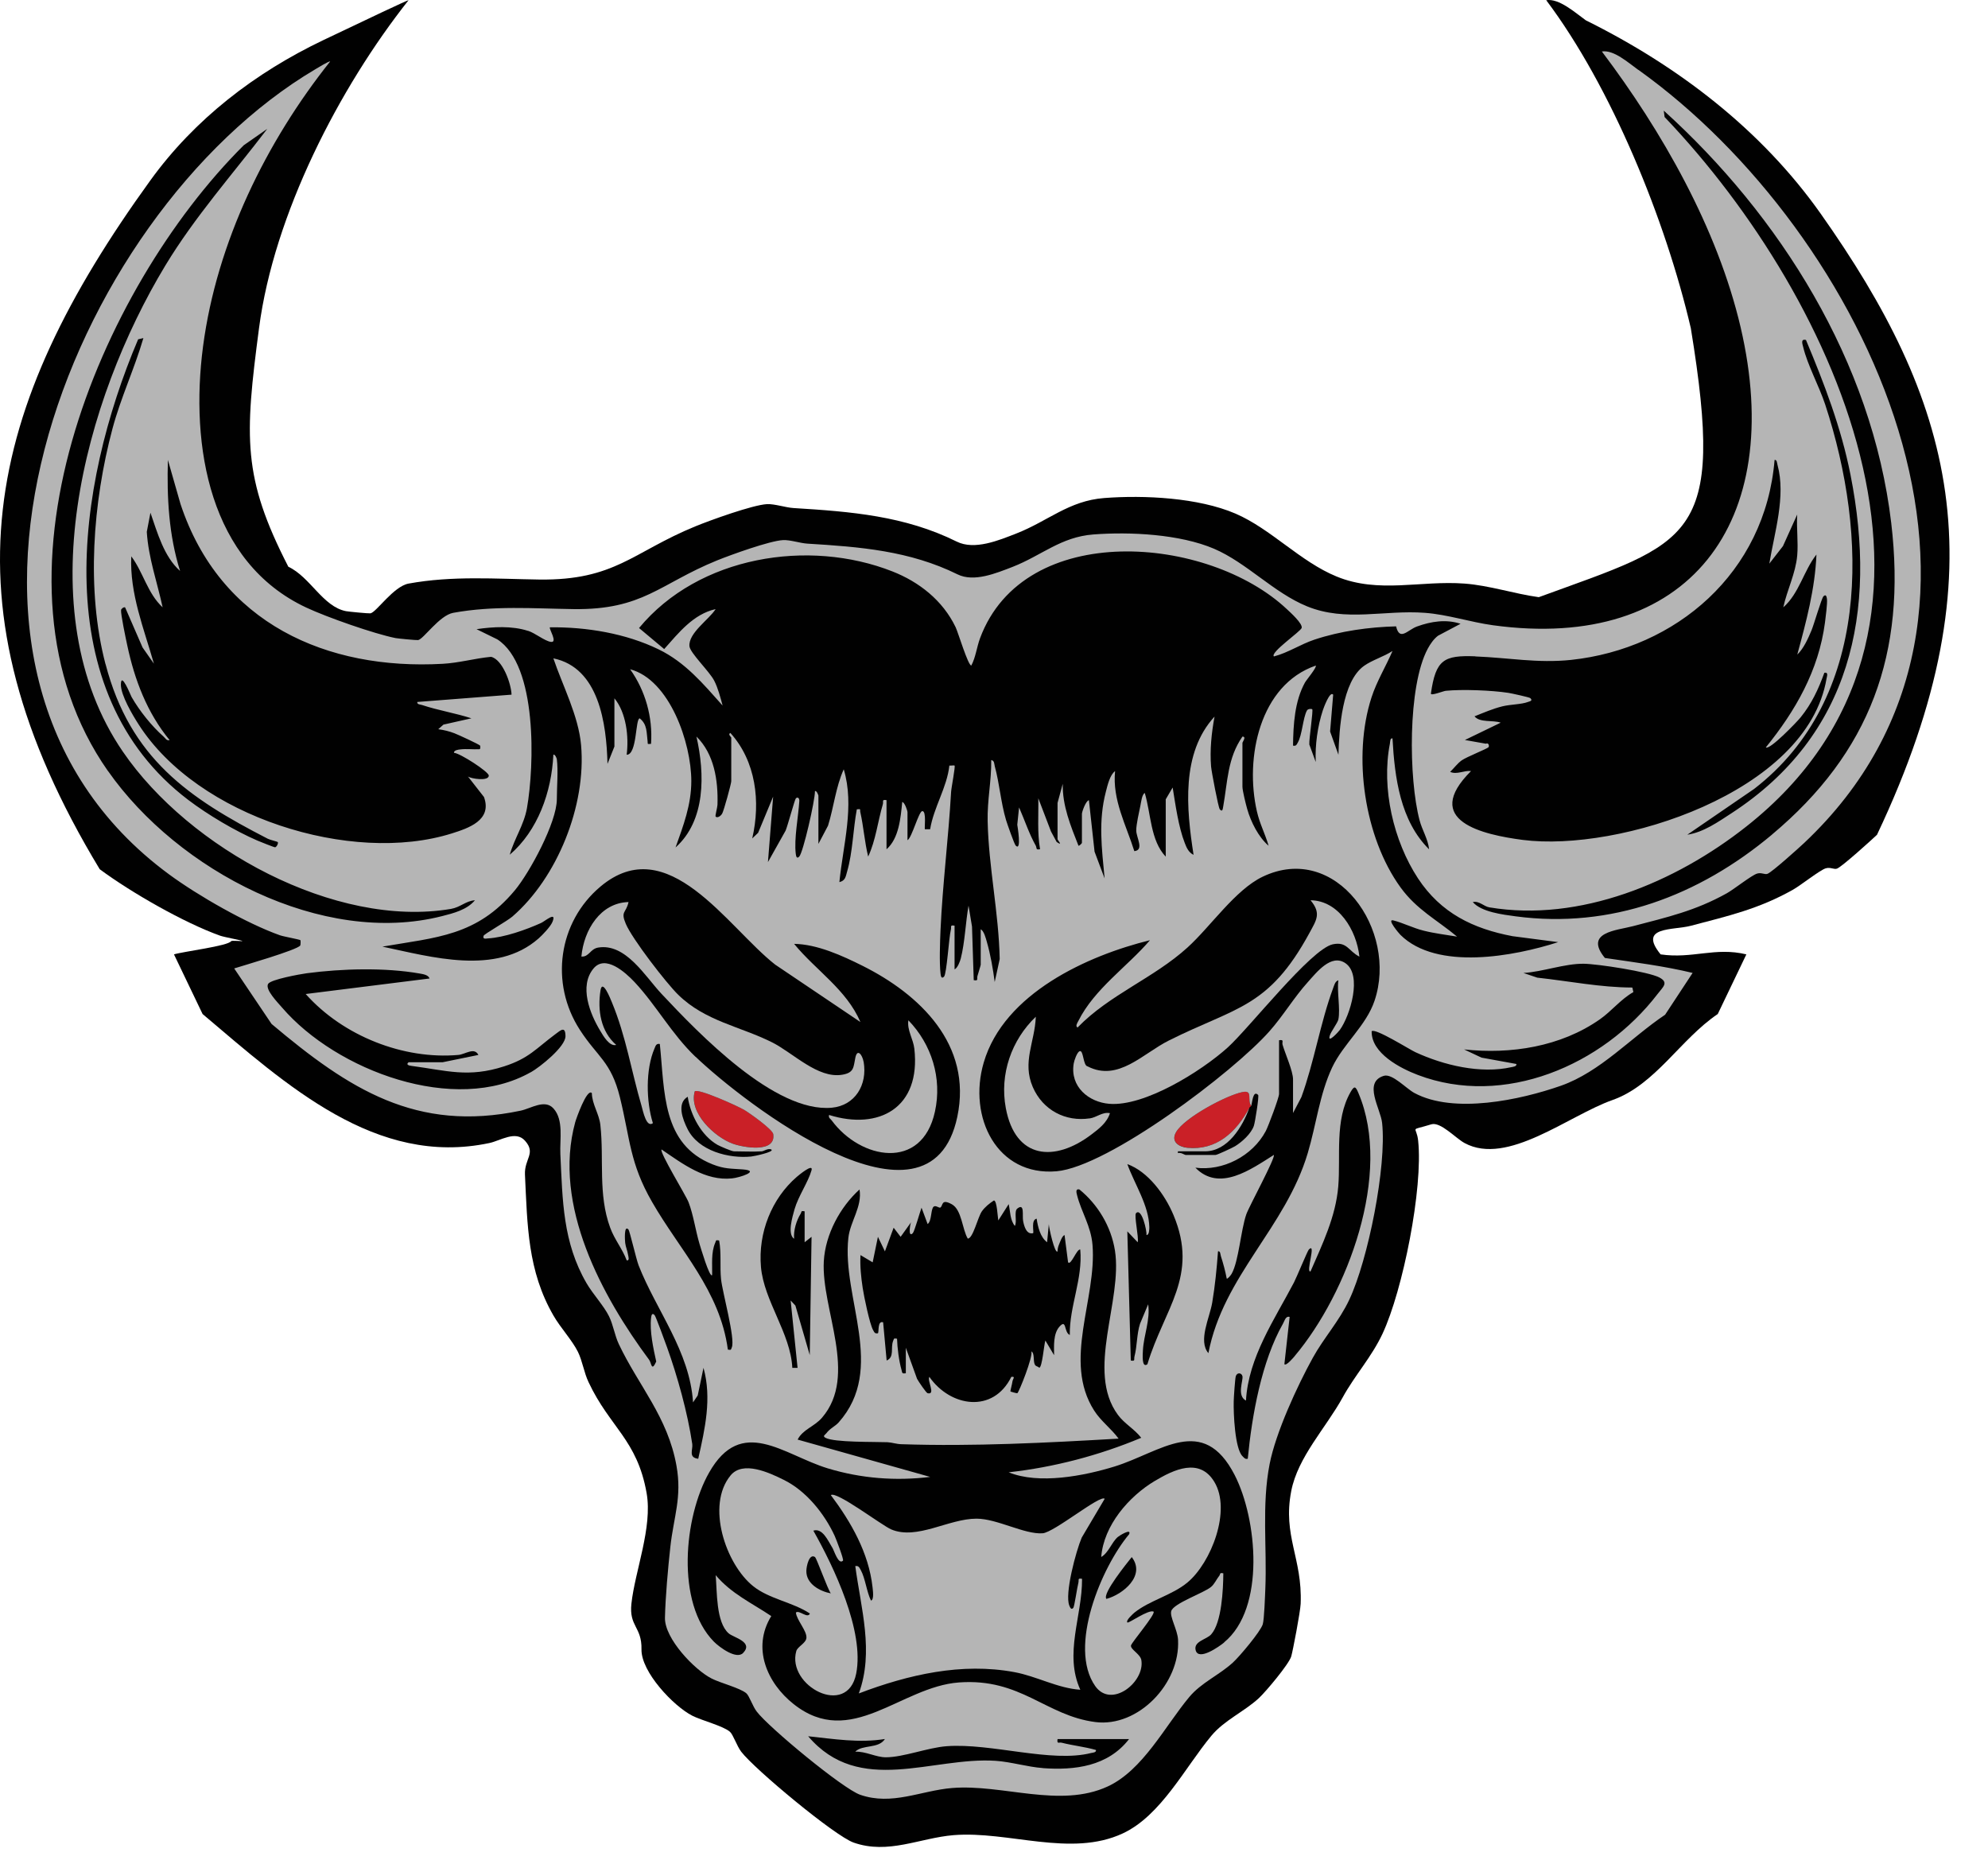 <svg xmlns="http://www.w3.org/2000/svg" version="1.1" xmlns:xlink="http://www.w3.org/1999/xlink" width="31" height="29"><svg width="31" height="29" viewBox="0 0 31 29" fill="none" xmlns="http://www.w3.org/2000/svg">
<path d="M24.111 0.003C24.312 -0.029 24.559 0.195 24.729 0.317C26.166 1.029 27.465 2.021 28.391 3.332C30.412 6.195 31.255 8.826 29.269 13.017C29.174 13.107 28.727 13.511 28.647 13.544C28.598 13.563 28.545 13.518 28.47 13.54C28.379 13.567 28.079 13.806 27.958 13.874C27.421 14.176 26.949 14.282 26.366 14.436C26.09 14.509 25.536 14.441 25.895 14.882C26.392 14.955 26.745 14.764 27.232 14.882L26.786 15.812C26.202 16.206 25.813 16.916 25.145 17.153C24.457 17.396 23.506 18.186 22.838 17.824C22.7 17.75 22.463 17.488 22.319 17.532C21.964 17.642 22.089 17.545 22.114 17.787C22.193 18.527 21.876 20.119 21.558 20.798C21.388 21.161 21.124 21.449 20.938 21.789C20.675 22.267 20.238 22.718 20.135 23.251C19.999 23.95 20.311 24.299 20.282 25.007C20.277 25.132 20.16 25.744 20.135 25.829C20.097 25.953 19.739 26.378 19.631 26.479C19.4 26.692 19.092 26.823 18.89 27.066C18.477 27.562 18.105 28.312 17.506 28.59C16.696 28.966 15.726 28.547 14.87 28.616C14.341 28.66 13.851 28.922 13.311 28.732C13.016 28.628 11.764 27.586 11.558 27.315C11.49 27.226 11.432 27.047 11.382 27.004C11.275 26.912 10.943 26.829 10.794 26.753C10.503 26.604 9.996 26.072 10.003 25.719C10.01 25.365 9.807 25.364 9.846 25.007C9.901 24.497 10.178 23.817 10.083 23.282C9.936 22.449 9.509 22.258 9.178 21.553C9.106 21.402 9.083 21.224 9.011 21.078C8.922 20.899 8.739 20.703 8.631 20.515C8.227 19.817 8.224 19.111 8.186 18.316C8.175 18.069 8.363 17.984 8.186 17.787C8.04 17.623 7.805 17.787 7.63 17.824C5.862 18.198 4.471 16.922 3.159 15.812L2.713 14.882C2.857 14.837 3.56 14.751 3.605 14.675C3.612 14.663 3.785 14.678 3.782 14.675C3.77 14.662 3.5 14.614 3.434 14.591C2.873 14.391 2.046 13.918 1.555 13.554C-0.969 9.382 -0.215 6.354 2.343 2.815C3.035 1.857 3.978 1.133 5.045 0.624C5.725 0.299 6.364 -0.003 6.371 0.003C5.29 1.369 4.271 3.341 4.039 5.118C3.815 6.821 3.779 7.442 4.496 8.837C4.841 9 5.033 9.459 5.395 9.53C5.436 9.538 5.749 9.568 5.776 9.564C5.868 9.549 6.135 9.144 6.371 9.1C7.055 8.975 7.727 9.027 8.41 9.037C9.592 9.052 9.865 8.608 10.842 8.208C11.076 8.112 11.737 7.873 11.961 7.861C12.079 7.856 12.25 7.914 12.372 7.922C13.266 7.977 14.107 8.043 14.918 8.445C15.197 8.584 15.575 8.426 15.853 8.317C16.343 8.125 16.668 7.808 17.219 7.766C17.843 7.718 18.686 7.76 19.266 8.009C19.82 8.248 20.277 8.759 20.843 8.99C21.501 9.26 22.152 9.048 22.838 9.1C23.225 9.129 23.611 9.259 23.995 9.312C26.366 8.445 26.91 8.445 26.366 5.118C25.973 3.431 25.127 1.354 24.111 0.003Z" fill="#010101"></path>
<path d="M11.424 17.833C11.588 17.892 12.101 17.986 12.059 17.684C12.049 17.611 11.688 17.356 11.603 17.305C11.505 17.247 10.888 16.968 10.835 17.018C10.737 17.355 11.148 17.732 11.424 17.833Z" fill="#CA2027"></path>
<path d="M19.511 17.243C19.442 17.15 19.548 16.994 19.374 17.028C19.127 17.077 18.467 17.429 18.34 17.653C18.254 17.805 18.385 17.884 18.517 17.897C18.969 17.942 19.277 17.658 19.484 17.271C19.487 17.262 19.508 17.253 19.511 17.243V17.243Z" fill="#CA2027"></path>
<path d="M25.547 1.09C25.391 0.978 25.164 0.773 24.979 0.803C25.913 2.04 26.78 3.556 27.142 5.101C27.856 8.157 26.329 10.167 23.283 9.75C22.929 9.702 22.574 9.582 22.218 9.556C21.587 9.508 20.988 9.702 20.382 9.455C19.862 9.243 19.442 8.776 18.932 8.557C18.398 8.329 17.622 8.29 17.049 8.334C16.541 8.373 16.242 8.663 15.791 8.839C15.535 8.938 15.188 9.083 14.931 8.956C14.185 8.588 13.411 8.527 12.589 8.477C12.476 8.47 12.319 8.416 12.211 8.422C12.004 8.432 11.396 8.652 11.181 8.739C10.282 9.105 10.03 9.512 8.943 9.498C8.315 9.489 7.697 9.441 7.067 9.556C6.851 9.596 6.604 9.967 6.52 9.981C6.495 9.985 6.207 9.957 6.169 9.95C5.836 9.884 5.093 9.623 4.776 9.474C3.268 8.768 2.961 6.962 3.166 5.403C3.38 3.776 4.153 2.209 5.148 0.959C5.134 0.947 4.955 1.058 4.922 1.077C1.058 3.357 -1.725 10.424 2.636 13.634C3.088 13.967 3.849 14.401 4.365 14.584C4.425 14.605 4.674 14.649 4.685 14.661C4.688 14.664 4.689 14.732 4.682 14.743C4.641 14.812 3.784 15.059 3.652 15.101L4.235 15.967C5.442 16.984 6.492 17.661 8.119 17.319C8.28 17.285 8.496 17.134 8.631 17.285C8.793 17.465 8.727 17.769 8.738 17.995C8.773 18.723 8.775 19.369 9.146 20.009C9.246 20.181 9.415 20.36 9.496 20.524C9.563 20.658 9.584 20.821 9.65 20.96C9.955 21.605 10.414 22.095 10.549 22.858C10.637 23.348 10.504 23.655 10.453 24.122C10.417 24.449 10.376 24.904 10.369 25.228C10.363 25.551 10.829 26.038 11.097 26.174C11.233 26.244 11.539 26.32 11.638 26.404C11.684 26.443 11.737 26.608 11.8 26.689C11.989 26.938 13.141 27.891 13.412 27.986C13.909 28.16 14.36 27.921 14.847 27.881C15.634 27.817 16.527 28.201 17.273 27.857C17.823 27.602 18.166 26.916 18.546 26.461C18.732 26.238 19.014 26.119 19.227 25.923C19.327 25.832 19.656 25.442 19.691 25.328C19.714 25.25 19.726 24.889 19.731 24.774C19.758 24.126 19.673 23.47 19.798 22.829C19.893 22.341 20.228 21.613 20.47 21.175C20.641 20.864 20.884 20.6 21.04 20.267C21.333 19.646 21.625 18.189 21.552 17.51C21.529 17.289 21.251 16.876 21.578 16.776C21.71 16.735 21.928 16.975 22.055 17.043C22.67 17.375 23.708 17.152 24.341 16.93C24.956 16.713 25.427 16.184 25.965 15.823L26.394 15.171C25.946 15.063 25.483 15.005 25.026 14.938C24.696 14.535 25.21 14.509 25.464 14.442C26.001 14.301 26.435 14.204 26.929 13.928C27.041 13.865 27.316 13.646 27.4 13.622C27.469 13.601 27.518 13.643 27.563 13.625C27.637 13.595 28.048 13.225 28.135 13.143C31.968 9.533 29.076 3.609 25.548 1.089L25.547 1.09ZM23.006 10.236C23.517 10.255 23.975 10.345 24.499 10.29C26.131 10.116 27.526 8.937 27.672 7.172C27.711 7.166 27.709 7.222 27.718 7.251C27.851 7.738 27.669 8.307 27.59 8.789L27.803 8.515L28.025 8.023C28.012 8.23 28.043 8.458 28.025 8.662C28 8.943 27.867 9.198 27.808 9.47C28.055 9.255 28.128 8.895 28.325 8.647C28.303 9.18 28.165 9.697 28.026 10.207C28.125 10.114 28.195 9.956 28.248 9.829C28.284 9.744 28.404 9.33 28.434 9.299C28.473 9.26 28.484 9.302 28.489 9.342C28.497 9.412 28.468 9.624 28.458 9.707C28.359 10.458 27.996 11.086 27.536 11.654C27.593 11.703 28.025 11.253 28.079 11.185C28.251 10.972 28.354 10.75 28.448 10.491C28.515 10.478 28.489 10.543 28.482 10.583C28.179 12.365 25.233 13.289 23.745 13.097C23.125 13.016 22.157 12.8 22.939 12.023C22.83 12.01 22.718 12.084 22.613 12.036C22.674 11.978 22.724 11.906 22.794 11.856C22.869 11.803 23.186 11.678 23.211 11.652C23.225 11.637 23.216 11.575 23.17 11.597L22.843 11.539L23.401 11.269C23.283 11.225 23.076 11.273 22.993 11.17C23.136 11.113 23.278 11.051 23.428 11.014C23.553 10.983 23.724 10.985 23.826 10.946C23.854 10.935 23.907 10.929 23.863 10.886C23.851 10.873 23.563 10.81 23.521 10.804C23.26 10.764 22.804 10.746 22.544 10.772C22.506 10.776 22.311 10.855 22.313 10.815C22.388 10.284 22.516 10.216 23.006 10.234V10.236ZM28.161 5.3C28.446 5.981 28.71 6.666 28.855 7.399C29.283 9.556 28.854 11.472 27.006 12.677C26.792 12.816 26.565 12.978 26.311 13.016L27.353 12.302C29.172 10.897 29.134 8.353 28.461 6.307C28.368 6.025 28.184 5.688 28.119 5.415C28.105 5.36 28.076 5.281 28.161 5.301V5.3ZM8.236 9.837C8.345 9.872 8.493 9.995 8.589 10.009C8.704 10.027 8.555 9.801 8.575 9.782C9.141 9.775 9.757 9.876 10.271 10.126C10.687 10.329 10.962 10.659 11.268 11.002C11.233 10.873 11.197 10.731 11.137 10.614C11.063 10.469 10.762 10.184 10.751 10.077C10.732 9.871 11.059 9.659 11.159 9.498C10.812 9.576 10.585 9.865 10.357 10.121L9.965 9.793C10.896 8.669 12.611 8.397 13.915 8.91C14.33 9.073 14.7 9.36 14.902 9.781C14.941 9.863 15.095 10.377 15.146 10.378C15.215 10.248 15.23 10.095 15.282 9.953C15.971 8.102 18.844 8.347 20.068 9.5C20.123 9.551 20.314 9.723 20.298 9.791C20.284 9.846 19.8 10.176 19.865 10.236C20.087 10.178 20.28 10.046 20.497 9.974C20.903 9.839 21.35 9.778 21.77 9.767C21.826 10.004 21.95 9.822 22.096 9.769C22.314 9.69 22.55 9.652 22.775 9.727L22.424 9.913C22.358 9.963 22.303 10.042 22.264 10.115C21.948 10.701 21.966 12.148 22.136 12.79C22.177 12.947 22.267 13.081 22.285 13.244C21.836 12.8 21.748 12.13 21.714 11.514C21.674 11.506 21.679 11.568 21.673 11.598C21.538 12.292 21.73 13.115 22.111 13.696C22.469 14.24 22.973 14.482 23.585 14.598L24.298 14.691C23.616 14.911 22.406 15.141 21.837 14.577C21.815 14.555 21.619 14.325 21.726 14.352C21.873 14.388 22.039 14.473 22.199 14.512C22.369 14.555 22.548 14.576 22.721 14.605C22.404 14.341 22.09 14.184 21.839 13.837C21.276 13.06 21.088 11.793 21.387 10.874C21.469 10.621 21.61 10.394 21.714 10.151C21.582 10.238 21.396 10.293 21.27 10.383C20.925 10.63 20.883 11.37 20.871 11.769L20.741 11.407L20.789 10.832C20.736 10.768 20.637 11.049 20.628 11.075C20.546 11.325 20.505 11.617 20.517 11.882L20.417 11.609C20.411 11.522 20.481 11.079 20.462 11.059C20.455 11.052 20.396 11.049 20.38 11.079C20.317 11.194 20.306 11.46 20.238 11.578C20.218 11.614 20.21 11.637 20.163 11.627C20.167 11.299 20.188 10.934 20.349 10.643C20.372 10.602 20.54 10.402 20.517 10.379C19.645 10.679 19.407 11.815 19.6 12.654C19.646 12.853 19.727 12.998 19.782 13.188C19.625 13.055 19.505 12.816 19.448 12.614C19.427 12.54 19.374 12.329 19.374 12.266V11.585C19.374 11.569 19.442 11.486 19.374 11.486C19.14 11.823 19.144 12.186 19.074 12.577C19.067 12.614 19.064 12.669 19.021 12.62C18.998 12.595 18.891 12.027 18.885 11.953C18.864 11.692 18.892 11.429 18.939 11.174C18.415 11.744 18.5 12.611 18.612 13.33C18.536 13.293 18.504 13.222 18.475 13.146C18.376 12.893 18.33 12.55 18.286 12.28L18.178 12.464V13.358C17.939 13.108 17.948 12.689 17.851 12.365C17.806 12.389 17.794 12.511 17.783 12.562C17.762 12.664 17.718 12.855 17.718 12.949C17.718 13.059 17.847 13.256 17.688 13.272C17.56 12.863 17.343 12.472 17.388 12.024C17.307 12.084 17.271 12.243 17.245 12.343C17.124 12.806 17.181 13.229 17.225 13.698L17.068 13.28L16.98 12.478C16.931 12.487 16.871 12.66 16.871 12.691V13.144C16.871 13.15 16.828 13.195 16.817 13.187C16.696 12.879 16.565 12.565 16.572 12.222L16.491 12.52V13.087C16.491 13.098 16.585 13.203 16.477 13.129L16.389 12.966L16.191 12.448C16.196 12.713 16.173 12.981 16.218 13.242C16.145 13.257 16.171 13.223 16.151 13.186C16.048 13.004 15.976 12.783 15.891 12.59L15.863 12.86C15.866 12.88 15.934 13.283 15.838 13.185C15.817 13.164 15.705 12.845 15.688 12.788C15.606 12.513 15.586 12.216 15.512 11.949C15.502 11.911 15.509 11.861 15.457 11.852C15.461 12.179 15.394 12.472 15.401 12.804C15.416 13.52 15.575 14.237 15.589 14.955L15.511 15.313C15.485 15.112 15.445 14.883 15.389 14.689C15.373 14.633 15.345 14.519 15.293 14.49V15.043C15.293 15.053 15.251 15.187 15.242 15.219C15.229 15.265 15.264 15.298 15.184 15.284L15.157 14.448L15.103 14.122C15.057 14.381 15.046 14.696 14.982 14.946C14.97 14.992 14.931 15.097 14.885 15.115V14.434C14.807 14.421 14.84 14.451 14.827 14.5C14.797 14.617 14.763 15.185 14.721 15.229C14.682 15.268 14.672 15.226 14.667 15.187C14.646 15.013 14.658 14.689 14.666 14.504C14.698 13.789 14.79 13.069 14.831 12.349C14.835 12.281 14.9 11.951 14.885 11.938C14.877 11.931 14.826 11.941 14.804 11.938C14.767 12.279 14.56 12.588 14.504 12.931H14.423C14.411 12.919 14.451 12.646 14.382 12.648C14.327 12.649 14.222 13.059 14.151 13.102V12.662C14.151 12.645 14.108 12.509 14.069 12.506C14.044 12.756 14.018 13.074 13.824 13.243V12.477C13.745 12.463 13.78 12.497 13.766 12.544C13.687 12.812 13.657 13.101 13.538 13.357C13.482 13.13 13.466 12.89 13.415 12.662C13.406 12.618 13.433 12.613 13.361 12.62C13.303 12.927 13.297 13.288 13.211 13.585C13.187 13.669 13.183 13.733 13.089 13.755C13.146 13.176 13.329 12.568 13.157 11.996C13.033 12.269 13.002 12.586 12.912 12.875L12.762 13.159V12.407C12.762 12.402 12.736 12.324 12.708 12.336C12.71 12.482 12.524 13.293 12.463 13.357C12.424 13.397 12.414 13.354 12.409 13.315C12.38 13.077 12.449 12.739 12.464 12.491C12.467 12.443 12.436 12.422 12.41 12.45C12.392 12.468 12.284 12.871 12.251 12.951L11.975 13.443L12.056 12.422L11.822 12.986L11.73 13.074C11.863 12.499 11.787 11.869 11.389 11.429C11.345 11.45 11.403 11.494 11.403 11.5V12.181C11.403 12.221 11.286 12.644 11.262 12.685C11.239 12.727 11.185 12.76 11.159 12.733C11.149 12.724 11.186 12.592 11.188 12.55C11.2 12.169 11.137 11.756 10.86 11.485C10.993 12.068 11.005 12.795 10.534 13.215C10.655 12.877 10.78 12.551 10.78 12.18C10.78 11.583 10.442 10.6 9.826 10.436C10.063 10.769 10.181 11.182 10.152 11.599C10.085 11.604 10.105 11.606 10.098 11.556C10.081 11.425 10.095 11.297 9.976 11.202C9.906 11.202 9.937 11.77 9.772 11.769C9.808 11.486 9.765 11.113 9.581 10.889V11.641L9.473 11.911C9.457 11.279 9.339 10.412 8.629 10.266C8.773 10.692 9.021 11.162 9.061 11.617C9.145 12.562 8.688 13.689 7.989 14.293C7.909 14.362 7.549 14.565 7.541 14.592C7.524 14.649 7.573 14.636 7.608 14.633C7.865 14.618 8.201 14.499 8.438 14.392C8.494 14.367 8.689 14.198 8.614 14.377C8.585 14.448 8.458 14.582 8.398 14.634C7.736 15.217 6.723 14.921 5.963 14.761C6.806 14.616 7.436 14.596 8.03 13.881C8.261 13.603 8.683 12.822 8.683 12.463C8.683 12.279 8.706 12.011 8.683 11.839C8.682 11.828 8.657 11.758 8.629 11.768C8.601 12.351 8.387 12.952 7.949 13.328C8.02 13.076 8.171 12.863 8.217 12.602C8.334 11.94 8.381 10.373 7.755 9.97L7.431 9.811C7.687 9.773 7.985 9.756 8.235 9.838L8.236 9.837ZM19.864 18.009C19.507 18.234 19.014 18.592 18.64 18.208C19.067 18.265 19.53 18.028 19.738 17.637C19.777 17.563 19.945 17.116 19.945 17.058V16.221C20.031 16.206 19.987 16.248 20 16.291C20.042 16.435 20.163 16.701 20.163 16.831V17.356L20.293 17.108C20.49 16.57 20.59 15.944 20.787 15.412C20.805 15.366 20.817 15.302 20.87 15.286C20.846 15.464 20.903 15.73 20.87 15.896C20.859 15.95 20.753 16.087 20.735 16.151C20.697 16.283 20.875 16.085 20.892 16.061C21.053 15.84 21.249 15.2 20.978 15.018C20.758 14.87 20.535 15.157 20.394 15.314C20.179 15.552 20.009 15.84 19.796 16.08C19.232 16.719 17.283 18.192 16.476 18.264C15.547 18.345 15.089 17.421 15.34 16.568C15.656 15.488 16.964 14.899 17.932 14.661C17.58 15.073 17.065 15.419 16.815 15.921C16.801 15.948 16.764 16.002 16.803 16.022C17.303 15.507 17.991 15.253 18.517 14.775C18.879 14.447 19.26 13.877 19.689 13.671C20.834 13.123 21.804 14.509 21.434 15.605C21.303 15.995 20.948 16.275 20.773 16.645C20.577 17.062 20.524 17.541 20.393 17.979C20.047 19.144 19.076 19.892 18.843 21.1C18.679 20.907 18.863 20.55 18.903 20.311C18.947 20.048 18.974 19.777 18.993 19.512C19.032 19.505 19.029 19.561 19.039 19.591C19.075 19.702 19.107 19.821 19.129 19.937C19.141 19.949 19.195 19.883 19.206 19.862C19.316 19.668 19.348 19.186 19.434 18.936C19.478 18.81 19.895 18.048 19.863 18.008L19.864 18.009ZM17.905 20.336L17.777 20.642C17.725 20.804 17.733 20.988 17.691 21.15C17.678 21.199 17.71 21.229 17.633 21.215L17.579 19.201L17.741 19.371C17.761 19.296 17.681 18.951 17.715 18.917C17.804 18.827 17.885 19.194 17.878 19.258C17.921 19.262 17.922 19.163 17.922 19.136C17.915 18.794 17.691 18.464 17.579 18.152C17.902 18.27 18.164 18.625 18.299 18.947C18.698 19.899 18.153 20.406 17.892 21.273C17.799 21.341 17.82 21.111 17.822 21.059C17.834 20.821 17.939 20.583 17.904 20.337L17.905 20.336ZM18.368 17.981V17.953H18.79C19.146 17.953 19.377 17.567 19.483 17.272C19.276 17.658 18.968 17.941 18.516 17.898C18.385 17.885 18.253 17.805 18.339 17.654C18.467 17.429 19.126 17.078 19.374 17.029C19.547 16.994 19.441 17.15 19.511 17.244C19.528 17.19 19.538 16.992 19.619 17.074C19.636 17.091 19.571 17.502 19.552 17.556C19.509 17.68 19.366 17.808 19.258 17.874C19.216 17.899 18.979 18.01 18.953 18.01H18.491C18.471 18.01 18.411 17.964 18.369 17.981L18.368 17.981ZM16.436 21.13L16.301 20.903C16.279 20.968 16.252 21.325 16.205 21.328C16.184 21.303 16.154 21.311 16.137 21.279C16.107 21.223 16.137 21.101 16.083 21.073C16.11 21.158 15.891 21.705 15.864 21.725C15.858 21.729 15.759 21.701 15.756 21.697C15.752 21.691 15.782 21.586 15.787 21.545C15.792 21.501 15.842 21.461 15.77 21.47C15.487 22.043 14.821 21.941 14.492 21.47C14.453 21.527 14.597 21.755 14.465 21.725C14.443 21.721 14.32 21.538 14.3 21.5L14.125 21.016V21.413C14.062 21.424 14.071 21.408 14.057 21.358C14.017 21.217 13.993 21.021 13.988 20.875C13.934 20.867 13.944 20.869 13.927 20.91C13.884 21.016 13.952 21.162 13.826 21.215L13.771 20.619C13.68 20.59 13.709 20.77 13.69 20.79C13.642 20.799 13.635 20.777 13.615 20.741C13.561 20.647 13.472 20.214 13.453 20.087C13.427 19.917 13.409 19.744 13.418 19.571L13.608 19.684L13.69 19.286L13.799 19.513L13.935 19.144L14.044 19.286L14.207 19.059C14.193 19.081 14.155 19.308 14.234 19.229C14.26 19.202 14.346 18.895 14.37 18.832L14.465 19.087C14.533 19.037 14.511 18.853 14.56 18.815C14.592 18.79 14.646 18.843 14.665 18.829C14.708 18.797 14.675 18.687 14.843 18.779C14.998 18.865 15.004 19.168 15.091 19.314C15.173 19.313 15.246 18.983 15.31 18.89C15.358 18.821 15.43 18.764 15.499 18.719C15.547 18.722 15.557 18.977 15.567 19.031L15.729 18.776C15.754 18.887 15.75 19.026 15.825 19.116C15.864 19.051 15.807 18.889 15.864 18.845C15.982 18.754 15.938 18.954 15.954 19.038C15.97 19.125 16.008 19.255 16.11 19.229C16.126 19.213 16.073 19.021 16.165 19.003C16.184 19.132 16.221 19.29 16.328 19.371L16.355 19.088C16.354 19.134 16.448 19.56 16.491 19.513C16.491 19.476 16.499 19.442 16.513 19.408C16.53 19.367 16.561 19.273 16.6 19.258L16.655 19.683C16.7 19.742 16.789 19.472 16.845 19.484C16.887 19.941 16.675 20.366 16.682 20.817C16.587 20.776 16.636 20.555 16.519 20.689C16.422 20.8 16.436 20.991 16.437 21.129L16.436 21.13ZM12.383 19.314C12.372 19.186 12.419 19.031 12.485 18.926C12.503 18.898 12.482 18.875 12.547 18.889V19.371L12.655 19.286L12.627 21.13L12.403 20.358L12.329 20.279L12.437 21.33H12.355C12.329 20.79 11.912 20.286 11.866 19.755C11.82 19.223 12.033 18.69 12.424 18.352C12.444 18.335 12.69 18.127 12.654 18.251C12.6 18.438 12.449 18.651 12.39 18.855C12.357 18.973 12.275 19.243 12.382 19.316L12.383 19.314ZM11.188 17.852C11.232 17.876 11.41 17.953 11.445 17.953C11.587 17.953 11.74 17.962 11.88 17.953C11.911 17.951 11.975 17.901 12.029 17.925C12.079 17.963 11.751 18.031 11.714 18.034C11.368 18.069 10.891 17.949 10.72 17.603C10.647 17.456 10.548 17.204 10.724 17.102C10.768 17.39 10.937 17.708 11.188 17.852ZM10.834 17.018C10.888 16.969 11.504 17.247 11.603 17.306C11.688 17.356 12.048 17.611 12.058 17.685C12.101 17.986 11.587 17.893 11.424 17.833C11.147 17.732 10.737 17.355 10.834 17.018ZM10.845 16.479C10.471 16.121 10.234 15.676 9.895 15.314C9.751 15.161 9.439 14.88 9.255 15.102C9.027 15.376 9.199 15.808 9.359 16.072C9.405 16.15 9.503 16.323 9.609 16.294C9.368 16.084 9.315 15.753 9.364 15.443C9.394 15.257 9.518 15.573 9.541 15.628C9.762 16.159 9.845 16.704 10.004 17.245C10.029 17.332 10.079 17.589 10.181 17.514C10.075 17.177 10.065 16.675 10.206 16.349C10.224 16.306 10.233 16.269 10.289 16.279C10.367 17.023 10.319 17.845 11.114 18.157C11.298 18.229 11.396 18.221 11.582 18.235C11.865 18.256 11.536 18.363 11.415 18.375C10.998 18.419 10.644 18.147 10.316 17.924C10.281 17.968 10.695 18.637 10.737 18.747C10.812 18.941 10.846 19.188 10.907 19.393C10.919 19.431 11.066 19.936 11.105 19.882C11.109 19.718 11.086 19.532 11.153 19.379C11.17 19.34 11.156 19.334 11.214 19.343C11.251 19.541 11.223 19.751 11.244 19.949C11.267 20.159 11.467 20.873 11.412 21.009C11.395 21.05 11.405 21.053 11.35 21.045C11.227 20.124 10.599 19.494 10.169 18.744C9.818 18.135 9.827 17.761 9.667 17.112C9.529 16.552 9.316 16.483 9.043 16.06C8.569 15.329 8.707 14.375 9.364 13.824C10.415 12.942 11.34 14.454 12.087 15.041L13.417 15.937C13.199 15.429 12.72 15.13 12.383 14.718C12.742 14.723 13.132 14.901 13.454 15.062C14.334 15.503 15.166 16.283 14.928 17.414C14.5 19.447 11.593 17.193 10.845 16.477V16.479ZM6.903 10.351C7.158 10.337 7.404 10.266 7.657 10.242C7.836 10.282 7.971 10.658 7.977 10.832L6.507 10.946C6.501 10.987 6.554 10.984 6.583 10.994C6.828 11.076 7.103 11.12 7.351 11.201L6.915 11.299L6.834 11.371C6.919 11.382 7.006 11.403 7.086 11.434C7.14 11.454 7.47 11.606 7.487 11.627C7.489 11.63 7.497 11.686 7.473 11.683C7.375 11.688 7.275 11.674 7.177 11.686C7.151 11.688 7.074 11.698 7.079 11.739C7.172 11.743 7.623 12.035 7.622 12.094C7.622 12.186 7.345 12.144 7.297 12.108L7.547 12.428C7.679 12.792 7.301 12.915 7.045 12.996C5.482 13.487 3.083 12.741 2.16 11.294C2.069 11.152 1.883 10.841 1.885 10.673C1.888 10.464 2.035 10.838 2.052 10.869C2.175 11.084 2.366 11.323 2.55 11.485C2.581 11.511 2.594 11.553 2.645 11.541C2.295 11.116 2.099 10.604 1.984 10.061C1.964 9.969 1.88 9.57 1.888 9.512C1.89 9.494 1.928 9.462 1.951 9.471L2.223 10.096L2.4 10.349C2.245 9.803 2.021 9.259 2.047 8.675C2.233 8.922 2.301 9.255 2.536 9.47C2.451 9.077 2.314 8.699 2.289 8.293L2.346 7.995C2.455 8.309 2.557 8.68 2.808 8.903C2.632 8.344 2.601 7.757 2.618 7.172L2.815 7.86C3.433 9.726 5.102 10.452 6.903 10.351L6.903 10.351ZM1.646 10.356C2.03 11.824 2.94 12.444 4.176 13.079C4.213 13.097 4.326 13.124 4.331 13.13C4.345 13.15 4.312 13.209 4.29 13.212C4.276 13.214 4.053 13.124 4.013 13.107C3.665 12.957 3.239 12.704 2.935 12.473C0.725 10.794 1.181 7.581 2.154 5.291L2.236 5.272C2.096 5.752 1.884 6.199 1.754 6.684C1.448 7.831 1.342 9.2 1.645 10.356H1.646ZM1.682 12.021C-0.382 9.075 1.549 4.507 3.801 2.265L4.168 2.009C3.631 2.713 3.041 3.376 2.579 4.139C1.313 6.232 0.413 9.528 1.916 11.721C2.952 13.235 5.232 14.477 7.031 14.173C7.182 14.147 7.262 14.048 7.406 14.038C7.282 14.187 7.072 14.24 6.895 14.285C5.03 14.761 2.776 13.581 1.683 12.021H1.682ZM8.277 16.719C7.096 17.389 5.246 16.697 4.399 15.712C4.333 15.635 4.129 15.429 4.181 15.342C4.223 15.272 4.683 15.19 4.784 15.176C5.332 15.104 5.997 15.085 6.542 15.18C6.591 15.189 6.68 15.2 6.698 15.258L4.767 15.5C5.35 16.155 6.291 16.525 7.147 16.45C7.254 16.441 7.396 16.324 7.46 16.45L6.902 16.564H6.372C6.325 16.6 6.375 16.616 6.412 16.62C6.968 16.694 7.3 16.809 7.861 16.628C8.249 16.503 8.355 16.353 8.659 16.127C8.741 16.067 8.816 15.992 8.818 16.156C8.821 16.321 8.417 16.642 8.276 16.721L8.277 16.719ZM10.399 21.002C10.374 20.934 10.226 20.524 10.207 20.506C10.167 20.466 10.158 20.509 10.153 20.548C10.128 20.754 10.188 21.028 10.233 21.231C10.158 21.397 10.16 21.256 10.123 21.205C9.392 20.22 8.613 18.796 8.97 17.498C8.981 17.456 9.153 16.962 9.229 17.045C9.233 17.222 9.343 17.367 9.362 17.544C9.421 18.078 9.323 18.623 9.515 19.144C9.581 19.326 9.706 19.474 9.773 19.654C9.822 19.661 9.798 19.593 9.793 19.563C9.784 19.502 9.757 19.445 9.749 19.382C9.745 19.349 9.727 19.092 9.8 19.172C9.819 19.193 9.92 19.631 9.958 19.731C10.235 20.437 10.756 21.069 10.807 21.868L10.88 21.76L10.97 21.329C11.102 21.805 10.993 22.279 10.888 22.747C10.729 22.729 10.807 22.604 10.795 22.518C10.723 22.032 10.565 21.463 10.399 21.001L10.399 21.002ZM16.261 27.57C16.024 27.553 15.764 27.473 15.526 27.457C14.535 27.391 13.401 28.012 12.602 27.074C13 27.116 13.397 27.182 13.799 27.117C13.7 27.273 13.45 27.199 13.336 27.315C13.494 27.306 13.66 27.402 13.813 27.402C14.087 27.402 14.467 27.251 14.763 27.229C15.461 27.178 16.396 27.493 17.015 27.335C17.042 27.329 17.097 27.328 17.09 27.288C16.916 27.238 16.733 27.22 16.557 27.175C16.512 27.163 16.479 27.203 16.491 27.118H17.606C17.275 27.545 16.759 27.607 16.26 27.571L16.261 27.57ZM19.089 25.612C19.01 25.676 18.691 25.903 18.645 25.734C18.607 25.593 18.813 25.567 18.886 25.486C19.052 25.302 19.074 24.781 19.076 24.534C19.013 24.517 19.031 24.55 19.014 24.57C18.97 24.624 18.939 24.701 18.884 24.746C18.772 24.84 18.299 25.001 18.264 25.122C18.238 25.212 18.362 25.415 18.37 25.569C18.407 26.255 17.746 26.936 17.084 26.853C16.306 26.755 15.922 26.164 14.953 26.235C14.042 26.302 13.27 27.282 12.375 26.572C11.964 26.247 11.72 25.698 12.027 25.2C11.723 24.996 11.406 24.853 11.16 24.562C11.183 24.814 11.163 25.296 11.363 25.47C11.439 25.536 11.754 25.602 11.588 25.775C11.484 25.884 11.216 25.684 11.132 25.599C10.537 24.994 10.664 23.657 11.056 22.965C11.563 22.068 12.216 22.685 12.906 22.896C13.426 23.054 13.966 23.096 14.505 23.03L12.438 22.448C12.518 22.289 12.699 22.246 12.818 22.107C13.387 21.444 12.805 20.418 12.846 19.668C12.87 19.246 13.102 18.82 13.403 18.548C13.448 18.814 13.258 19.045 13.229 19.302C13.124 20.243 13.823 21.341 13.078 22.18C13.024 22.241 12.942 22.273 12.886 22.349C12.867 22.374 12.821 22.392 12.872 22.42C13.008 22.495 13.65 22.481 13.839 22.489C13.912 22.493 13.977 22.518 14.055 22.52C15.186 22.557 16.317 22.498 17.443 22.433C17.327 22.275 17.168 22.162 17.061 21.994C16.568 21.219 17.105 20.258 17.036 19.411C17.012 19.119 16.863 18.902 16.796 18.64C16.787 18.602 16.765 18.534 16.831 18.547C17.117 18.779 17.326 19.122 17.386 19.5C17.509 20.284 16.927 21.377 17.432 22.062C17.534 22.201 17.69 22.283 17.796 22.42C17.141 22.694 16.436 22.88 15.729 22.958C16.198 23.151 16.903 23.015 17.382 22.867C18.102 22.643 18.759 22.039 19.253 23.001C19.603 23.683 19.737 25.078 19.088 25.61L19.089 25.612ZM20.191 21.144C20.172 21.166 20.056 21.306 20.028 21.272L20.11 20.535C20.047 20.518 20.033 20.594 20.007 20.639C19.672 21.227 19.522 22.072 19.457 22.747C19.414 22.757 19.401 22.732 19.374 22.706C19.256 22.588 19.233 22.036 19.238 21.852C19.239 21.787 19.259 21.5 19.27 21.461C19.29 21.396 19.361 21.405 19.374 21.459C19.39 21.523 19.281 21.763 19.429 21.84C19.467 21.163 19.876 20.574 20.178 19.997C20.219 19.918 20.389 19.505 20.409 19.485C20.533 19.359 20.354 19.853 20.436 19.825C20.62 19.403 20.828 18.974 20.868 18.503C20.908 18.025 20.809 17.469 21.06 17.029C21.119 16.927 21.138 16.937 21.183 17.045C21.718 18.301 21.008 20.172 20.19 21.144H20.191ZM25.877 15.243C26.026 15.322 25.931 15.391 25.849 15.498C24.99 16.619 23.449 17.271 22.109 16.762C21.838 16.659 21.382 16.425 21.389 16.081C21.439 16.024 21.981 16.366 22.069 16.406C22.513 16.612 23.09 16.749 23.571 16.64C23.597 16.634 23.653 16.63 23.646 16.591L23.102 16.492L22.83 16.364C23.556 16.443 24.338 16.323 24.95 15.893C25.132 15.765 25.275 15.58 25.47 15.47L25.454 15.399C24.957 15.398 24.465 15.298 23.972 15.245L23.756 15.172C24.056 15.154 24.397 15.025 24.695 15.028C24.907 15.03 25.702 15.151 25.878 15.243L25.877 15.243ZM27.631 13.015C26.489 13.971 25.118 14.486 23.637 14.289C23.436 14.262 23.099 14.222 22.966 14.066C23.068 14.044 23.137 14.135 23.226 14.149C24.635 14.384 26.127 13.761 27.234 12.886C31.066 9.859 28.666 4.664 25.957 1.825L25.944 1.725C27.749 3.358 29.192 5.632 29.491 8.154C29.732 10.196 29.157 11.737 27.63 13.015L27.631 13.015Z" fill="#B5B5B5"></path>
<path d="M16.815 24.685C16.797 24.75 16.754 25.055 16.736 25.073C16.703 25.107 16.689 25.069 16.675 25.038C16.598 24.854 16.78 24.182 16.868 23.976L17.226 23.371C17.157 23.302 16.438 23.896 16.258 23.909C15.975 23.929 15.549 23.681 15.227 23.681C14.792 23.681 14.301 24.018 13.898 23.849C13.753 23.788 13.04 23.244 12.956 23.314C13.268 23.73 13.547 24.212 13.606 24.75C13.61 24.794 13.634 24.942 13.582 24.959C13.515 24.825 13.492 24.609 13.424 24.486C13.402 24.447 13.39 24.41 13.337 24.421C13.425 25.081 13.631 25.755 13.392 26.406C14.165 26.113 14.995 25.921 15.818 26.074C16.168 26.139 16.491 26.325 16.846 26.349C16.589 25.786 16.877 25.201 16.873 24.619C16.795 24.605 16.829 24.637 16.815 24.685L16.815 24.685Z" fill="#B5B5B5"></path>
<path d="M12.977 24.129C13.007 24.177 13.073 24.407 13.145 24.336C13.162 24.32 13.037 23.996 13.015 23.948C12.85 23.593 12.566 23.245 12.22 23.075C11.991 22.961 11.584 22.774 11.393 23.006C11.006 23.474 11.317 24.392 11.745 24.734C11.994 24.934 12.359 24.982 12.629 25.16C12.595 25.247 12.461 25.099 12.411 25.145C12.421 25.261 12.585 25.431 12.575 25.541C12.567 25.624 12.437 25.675 12.417 25.746C12.264 26.286 13.213 26.795 13.351 26.097C13.482 25.435 13.001 24.43 12.683 23.868C12.825 23.822 12.911 24.023 12.976 24.129H12.977ZM12.709 24.28C12.734 24.297 12.906 24.78 12.955 24.846C12.786 24.814 12.569 24.699 12.574 24.494C12.575 24.423 12.618 24.218 12.71 24.28H12.709Z" fill="#B5B5B5"></path>
<path d="M18.007 23.093C17.606 23.332 17.21 23.785 17.172 24.279C17.289 24.21 17.331 24.054 17.43 23.967C17.451 23.948 17.649 23.824 17.607 23.924C17.178 24.434 16.651 25.681 17.078 26.291C17.331 26.651 17.86 26.224 17.797 25.883C17.779 25.791 17.626 25.72 17.636 25.659C17.644 25.613 18.026 25.166 17.988 25.13C17.907 25.094 17.598 25.318 17.58 25.3C17.549 25.27 17.669 25.164 17.69 25.146C17.927 24.955 18.279 24.875 18.518 24.675C18.885 24.369 19.206 23.551 18.935 23.106C18.704 22.725 18.305 22.915 18.007 23.093V23.093ZM17.253 24.932C17.182 24.853 17.583 24.363 17.648 24.28C17.871 24.57 17.508 24.864 17.253 24.932Z" fill="#B5B5B5"></path>
<path d="M13.466 16.555C13.447 16.449 13.369 16.343 13.338 16.493C13.307 16.64 13.322 16.728 13.131 16.759C12.751 16.821 12.37 16.42 12.04 16.254C11.545 16.005 10.998 15.925 10.576 15.512C10.389 15.33 9.857 14.639 9.759 14.407C9.673 14.204 9.762 14.244 9.801 14.066C9.363 14.077 9.104 14.501 9.066 14.916C9.186 14.924 9.202 14.798 9.326 14.776C9.757 14.703 10.06 15.226 10.317 15.499C10.899 16.119 12.083 17.354 12.971 17.273C13.332 17.239 13.53 16.918 13.467 16.555H13.466Z" fill="#B5B5B5"></path>
<path d="M14.579 17.334C14.694 16.812 14.526 16.283 14.165 15.91C14.141 16.061 14.241 16.202 14.258 16.353C14.362 17.275 13.706 17.629 12.928 17.386C12.916 17.435 12.948 17.442 12.969 17.471C13.417 18.08 14.376 18.264 14.579 17.334Z" fill="#B5B5B5"></path>
<path d="M20.436 14.038C20.607 14.243 20.528 14.346 20.42 14.546C19.78 15.724 19.272 15.7 18.223 16.227C17.824 16.426 17.436 16.873 16.961 16.629C16.885 16.618 16.899 16.36 16.832 16.393C16.794 16.412 16.75 16.538 16.743 16.584C16.683 16.947 16.978 17.186 17.297 17.212C17.848 17.258 18.733 16.704 19.143 16.335C19.481 16.03 20.44 14.8 20.782 14.725C21.006 14.677 21.027 14.831 21.198 14.917C21.153 14.502 20.873 14.043 20.436 14.038Z" fill="#B5B5B5"></path>
<path d="M16.992 17.439C16.617 17.495 16.262 17.313 16.105 16.951C15.936 16.56 16.137 16.25 16.152 15.854C15.774 16.216 15.585 16.748 15.684 17.278C15.833 18.081 16.449 18.123 17.017 17.692C17.134 17.604 17.261 17.508 17.308 17.358C17.191 17.334 17.103 17.424 16.992 17.44V17.439Z" fill="#B5B5B5"></path>
</svg><style>@media (prefers-color-scheme: light) { :root { filter: none; } }
@media (prefers-color-scheme: dark) { :root { filter: none; } }
</style></svg>